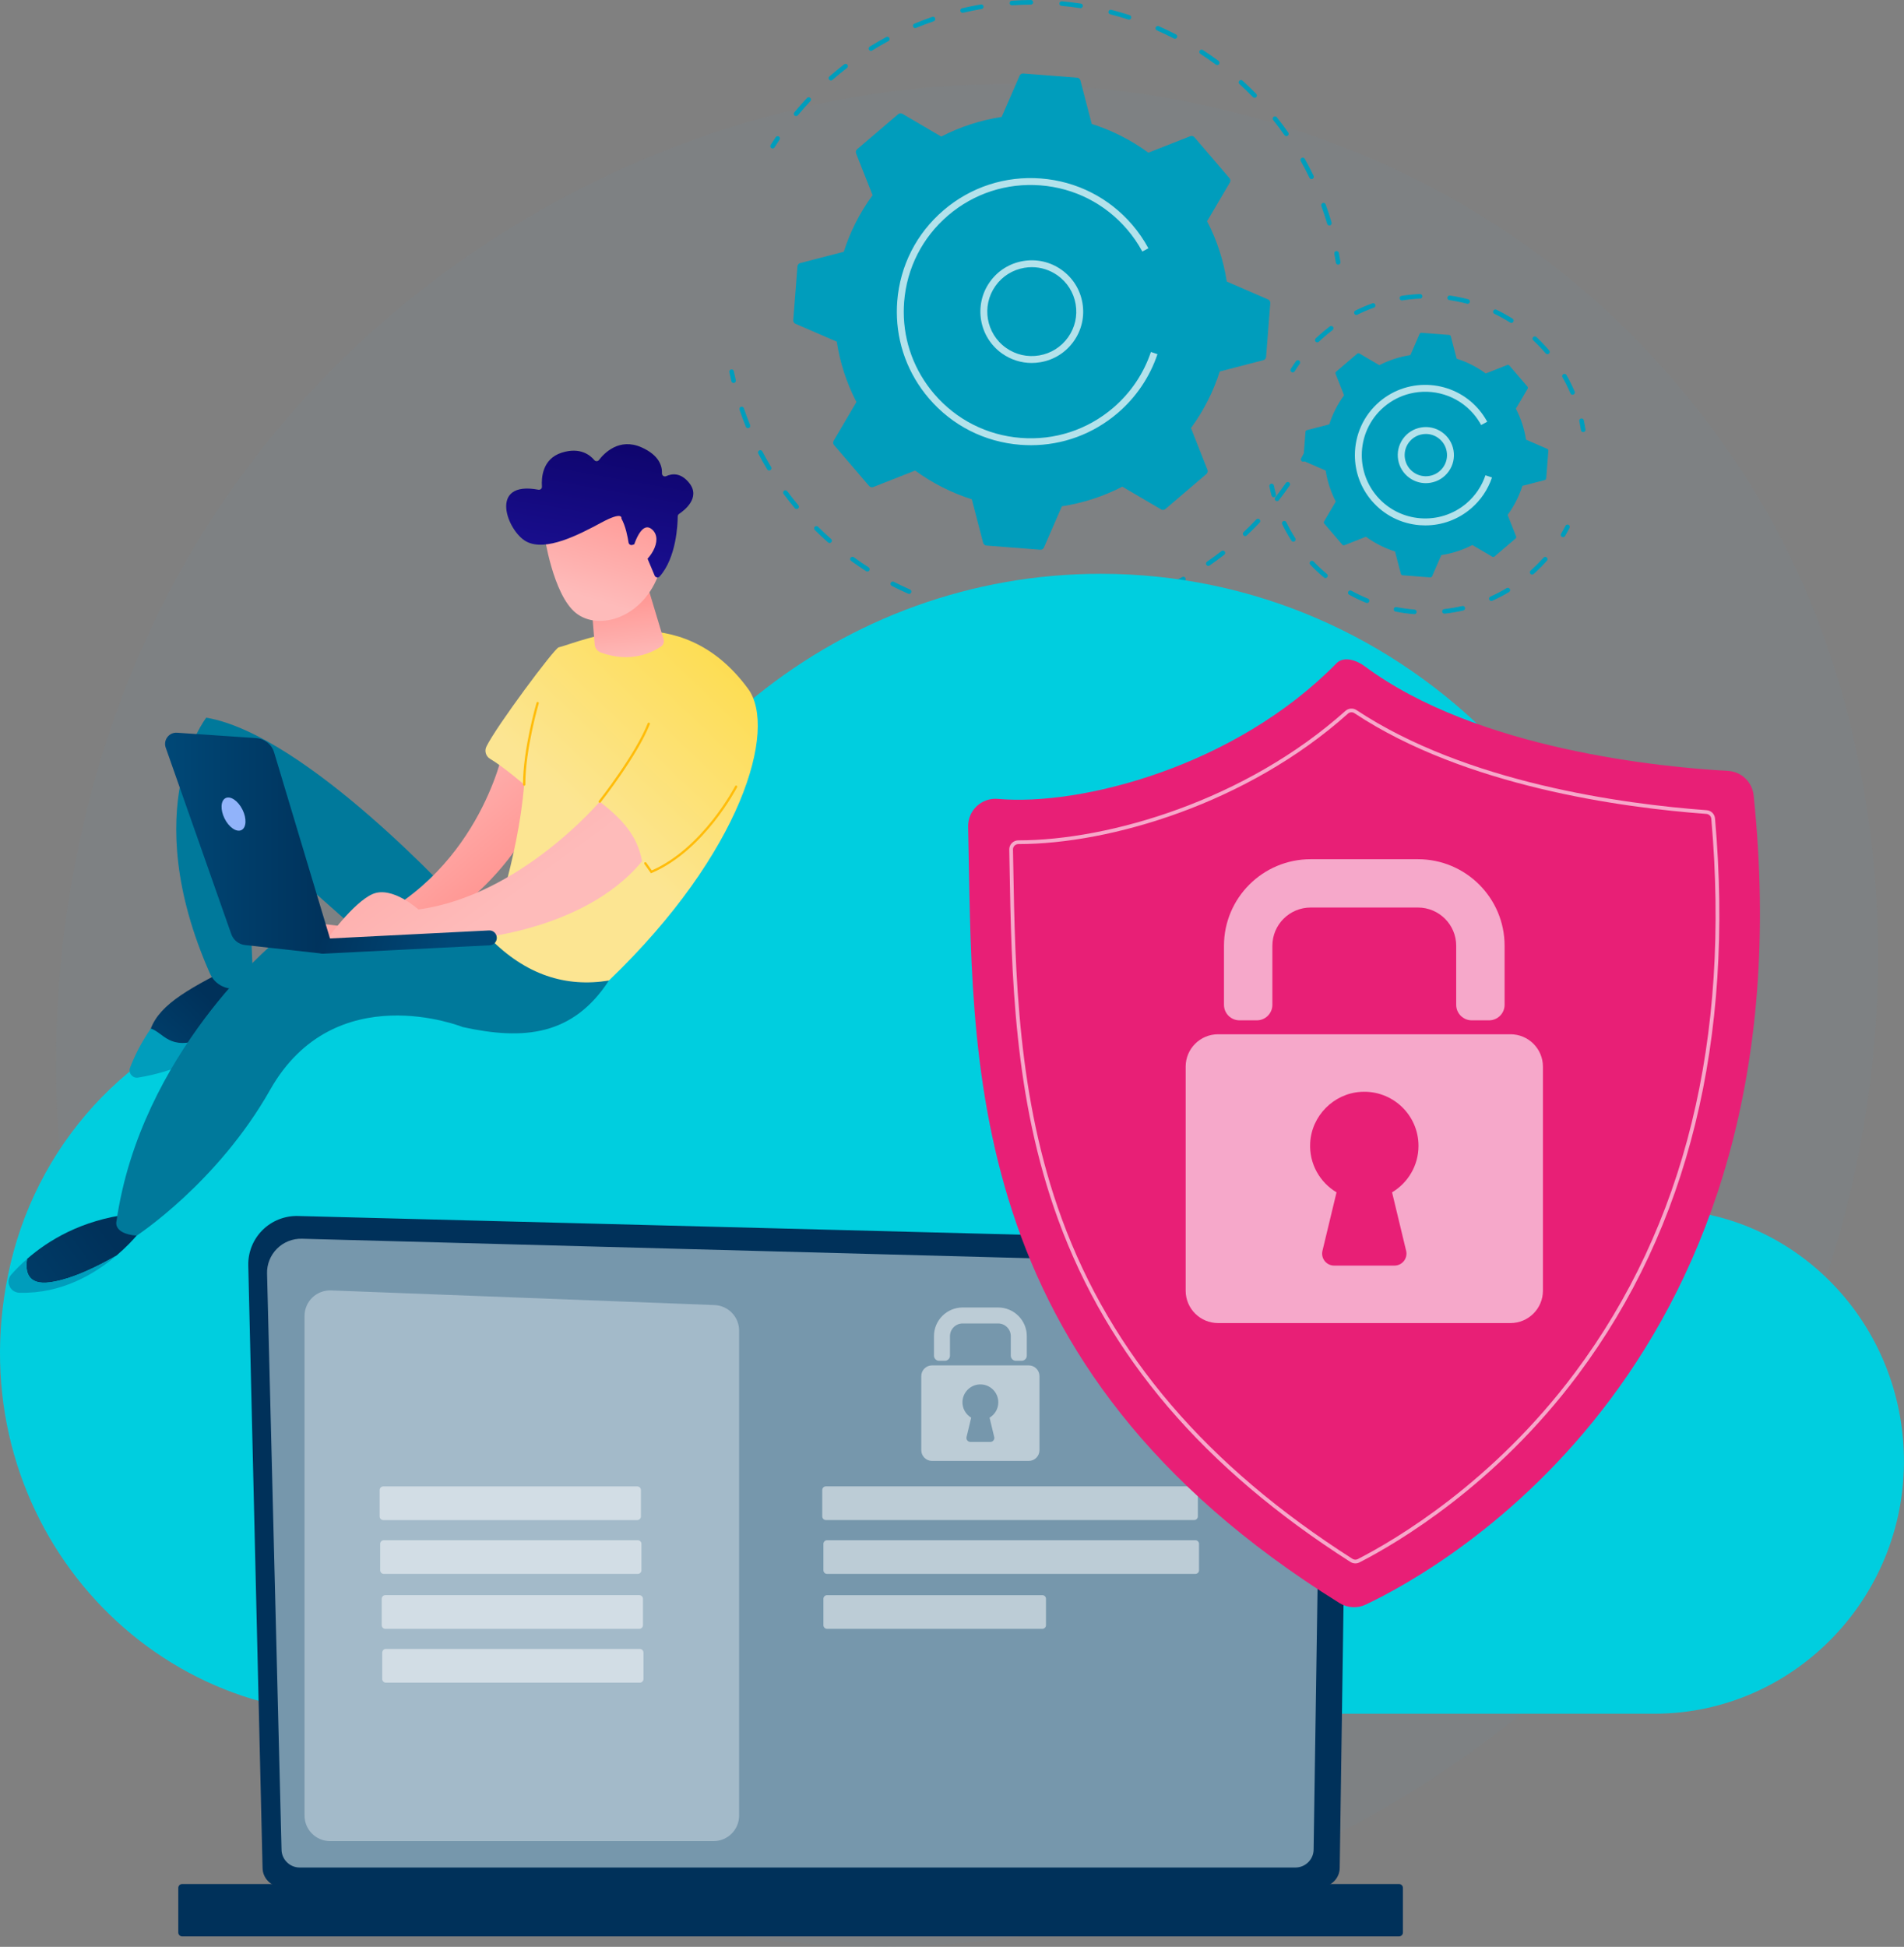 <svg width="448" height="458" viewBox="0 0 448 458" fill="none" xmlns="http://www.w3.org/2000/svg">
<rect x="0" y="0" width="448" height="458" fill="#808080" stroke="none"/>
<path d="M423.888 315.831C382.3 415.006 271.516 470.566 175.446 455.579C159.814 453.141 116.956 445.876 79.012 411.606C5.965 345.632 -9.656 214.995 49.267 122.931C92.153 55.925 169.031 17.942 242.079 19.841C257.815 20.251 318.115 22.773 371.111 67.029C378.894 73.53 396.063 88.976 411.536 113.482C447.869 171.026 450.991 251.196 423.886 315.831H423.888Z" fill="#7697AC" fill-opacity="0.09"/>
<path d="M306.629 108.612C306.54 108.612 306.45 108.591 306.367 108.545C306.104 108.4 306.011 108.071 306.156 107.809C306.505 107.182 306.843 106.552 307.172 105.915C307.308 105.65 307.635 105.547 307.903 105.682C308.168 105.819 308.273 106.145 308.136 106.412C307.803 107.056 307.46 107.698 307.106 108.333C307.007 108.511 306.822 108.611 306.631 108.611L306.629 108.612Z" fill="#009dbc"/>
<path d="M243.221 145.866C242.9 145.866 242.582 145.864 242.261 145.86C241.962 145.855 241.723 145.611 241.727 145.312C241.732 145.016 241.973 144.778 242.269 144.778H242.277C243.68 144.797 245.095 144.773 246.496 144.711C246.774 144.691 247.048 144.927 247.061 145.226C247.075 145.525 246.844 145.778 246.544 145.791C245.443 145.84 244.325 145.866 243.222 145.866H243.221ZM235.377 145.443C235.357 145.443 235.338 145.443 235.319 145.44C233.903 145.288 232.475 145.091 231.078 144.857C230.783 144.807 230.583 144.527 230.633 144.233C230.683 143.939 230.963 143.738 231.258 143.79C232.636 144.021 234.042 144.214 235.438 144.365C235.736 144.397 235.951 144.664 235.919 144.961C235.889 145.239 235.653 145.443 235.381 145.443H235.377ZM253.393 145.154C253.128 145.154 252.896 144.958 252.857 144.688C252.815 144.392 253.021 144.119 253.318 144.077C254.706 143.883 256.105 143.643 257.477 143.367C257.768 143.309 258.056 143.499 258.116 143.791C258.174 144.084 257.984 144.37 257.691 144.429C256.298 144.709 254.878 144.952 253.469 145.149C253.443 145.153 253.417 145.154 253.393 145.154V145.154ZM224.418 143.406C224.372 143.406 224.325 143.399 224.278 143.386C222.905 143.02 221.525 142.608 220.176 142.163C219.891 142.07 219.738 141.763 219.831 141.48C219.925 141.197 220.23 141.043 220.515 141.136C221.844 141.575 223.203 141.98 224.557 142.342C224.847 142.419 225.017 142.714 224.94 143.004C224.876 143.246 224.657 143.406 224.417 143.406H224.418ZM264.281 142.758C264.047 142.758 263.833 142.607 263.762 142.374C263.675 142.088 263.838 141.786 264.125 141.699C265.467 141.292 266.813 140.842 268.126 140.36C268.406 140.257 268.718 140.4 268.821 140.681C268.924 140.963 268.781 141.273 268.499 141.376C267.168 141.866 265.802 142.322 264.438 142.735C264.385 142.751 264.334 142.758 264.281 142.758V142.758ZM213.901 139.716C213.829 139.716 213.755 139.701 213.684 139.669C212.381 139.095 211.08 138.476 209.82 137.83C209.554 137.694 209.449 137.367 209.585 137.102C209.721 136.837 210.047 136.733 210.314 136.868C211.557 137.504 212.837 138.113 214.12 138.679C214.394 138.799 214.518 139.119 214.397 139.392C214.307 139.595 214.109 139.716 213.901 139.716V139.716ZM274.669 138.717C274.468 138.717 274.273 138.605 274.179 138.41C274.049 138.142 274.163 137.817 274.432 137.689C275.693 137.083 276.954 136.43 278.179 135.749C278.441 135.604 278.77 135.698 278.916 135.96C279.061 136.22 278.968 136.551 278.705 136.696C277.462 137.387 276.182 138.049 274.902 138.664C274.827 138.701 274.746 138.717 274.667 138.717H274.669ZM204.083 134.454C203.983 134.454 203.882 134.426 203.792 134.369C202.595 133.602 201.405 132.79 200.257 131.956C200.016 131.781 199.963 131.442 200.138 131.201C200.315 130.96 200.653 130.907 200.895 131.082C202.025 131.903 203.196 132.702 204.376 133.457C204.627 133.618 204.701 133.954 204.54 134.205C204.437 134.365 204.262 134.454 204.083 134.454V134.454ZM284.309 133.123C284.136 133.123 283.967 133.041 283.863 132.89C283.692 132.644 283.755 132.307 284.001 132.138C285.154 131.344 286.3 130.505 287.405 129.645C287.641 129.462 287.981 129.504 288.166 129.74C288.35 129.976 288.308 130.315 288.071 130.5C286.949 131.373 285.788 132.223 284.618 133.03C284.523 133.094 284.416 133.126 284.31 133.126L284.309 133.123ZM195.197 127.744C195.068 127.744 194.941 127.699 194.838 127.609C193.777 126.672 192.727 125.688 191.716 124.684C191.503 124.473 191.503 124.131 191.714 123.919C191.925 123.707 192.268 123.707 192.481 123.917C193.476 124.906 194.511 125.875 195.558 126.799C195.781 126.997 195.802 127.339 195.604 127.562C195.496 127.683 195.348 127.744 195.199 127.744H195.197ZM292.98 126.119C292.837 126.119 292.692 126.061 292.586 125.949C292.38 125.732 292.391 125.389 292.608 125.184C293.629 124.223 294.632 123.221 295.592 122.207C295.798 121.99 296.141 121.981 296.358 122.185C296.576 122.39 296.585 122.733 296.381 122.95C295.407 123.98 294.388 124.996 293.352 125.971C293.248 126.069 293.114 126.119 292.98 126.119V126.119ZM187.435 119.755C187.279 119.755 187.126 119.689 187.018 119.56C186.11 118.472 185.219 117.341 184.374 116.198C184.197 115.957 184.247 115.619 184.488 115.441C184.731 115.264 185.069 115.316 185.247 115.555C186.079 116.682 186.956 117.796 187.852 118.869C188.043 119.099 188.013 119.44 187.782 119.631C187.681 119.715 187.559 119.756 187.436 119.756L187.435 119.755ZM300.483 117.89C300.367 117.89 300.25 117.853 300.152 117.776C299.915 117.593 299.873 117.252 300.057 117.018C300.92 115.91 301.759 114.768 302.549 113.62C302.72 113.374 303.058 113.312 303.303 113.48C303.549 113.651 303.612 113.987 303.443 114.233C302.639 115.398 301.789 116.558 300.912 117.681C300.805 117.818 300.644 117.89 300.483 117.89V117.89ZM180.977 110.684C180.793 110.684 180.613 110.591 180.511 110.422C179.777 109.201 179.072 107.947 178.415 106.693C178.277 106.428 178.38 106.102 178.645 105.964C178.909 105.826 179.238 105.928 179.376 106.194C180.022 107.428 180.716 108.662 181.44 109.866C181.595 110.121 181.511 110.454 181.255 110.608C181.168 110.661 181.072 110.686 180.977 110.686V110.684ZM175.993 100.729C175.779 100.729 175.576 100.602 175.491 100.392C174.955 99.074 174.453 97.725 173.999 96.385C173.904 96.102 174.055 95.795 174.338 95.699C174.62 95.602 174.929 95.755 175.026 96.038C175.473 97.357 175.968 98.685 176.497 99.984C176.61 100.26 176.476 100.577 176.2 100.689C176.134 100.716 176.064 100.729 175.995 100.729H175.993Z" fill="#009dbc"/>
<path d="M172.599 90.1C172.353 90.1 172.131 89.931 172.073 89.682C171.907 88.973 171.751 88.264 171.606 87.552C171.546 87.26 171.736 86.974 172.029 86.914C172.322 86.855 172.609 87.043 172.668 87.337C172.812 88.038 172.965 88.737 173.129 89.434C173.196 89.725 173.016 90.016 172.725 90.085C172.683 90.095 172.641 90.1 172.601 90.1H172.599Z" fill="#009dbc"/>
<path d="M181.789 34.923C181.691 34.923 181.591 34.896 181.501 34.84C181.248 34.68 181.173 34.346 181.332 34.094C181.718 33.481 182.116 32.872 182.522 32.268C182.689 32.021 183.026 31.953 183.274 32.12C183.523 32.287 183.588 32.623 183.422 32.871C183.021 33.467 182.63 34.066 182.248 34.671C182.145 34.835 181.97 34.923 181.789 34.923V34.923Z" fill="#009dbc"/>
<path d="M312.797 53.049C312.562 53.049 312.346 52.896 312.277 52.66C311.863 51.251 311.399 49.835 310.898 48.452C310.797 48.171 310.942 47.861 311.224 47.76C311.504 47.657 311.816 47.803 311.918 48.084C312.426 49.487 312.897 50.924 313.318 52.356C313.402 52.644 313.238 52.944 312.951 53.028C312.9 53.042 312.85 53.049 312.798 53.049H312.797ZM308.596 42.128C308.393 42.128 308.2 42.016 308.107 41.821C307.467 40.494 306.78 39.173 306.062 37.892C305.915 37.632 306.009 37.302 306.271 37.156C306.532 37.011 306.864 37.103 307.009 37.365C307.736 38.663 308.435 40.005 309.084 41.354C309.214 41.624 309.1 41.947 308.831 42.075C308.755 42.112 308.675 42.128 308.596 42.128ZM302.676 32.031C302.505 32.031 302.336 31.95 302.231 31.799C301.388 30.597 300.496 29.403 299.578 28.252C299.391 28.017 299.43 27.678 299.665 27.492C299.9 27.305 300.24 27.344 300.427 27.579C301.359 28.749 302.265 29.959 303.12 31.18C303.292 31.425 303.233 31.762 302.987 31.934C302.892 32 302.784 32.032 302.676 32.032V32.031ZM187.321 27.309C187.199 27.309 187.077 27.268 186.975 27.183C186.745 26.992 186.713 26.651 186.904 26.422C187.856 25.279 188.857 24.144 189.885 23.053C190.089 22.834 190.432 22.825 190.651 23.029C190.868 23.235 190.88 23.577 190.675 23.794C189.664 24.869 188.676 25.986 187.738 27.113C187.631 27.241 187.478 27.309 187.321 27.309V27.309ZM295.207 23.016C295.065 23.016 294.923 22.961 294.817 22.852C293.796 21.801 292.725 20.764 291.634 19.773C291.413 19.572 291.397 19.23 291.598 19.008C291.8 18.786 292.144 18.77 292.365 18.972C293.473 19.98 294.559 21.033 295.595 22.098C295.804 22.312 295.798 22.656 295.583 22.863C295.479 22.965 295.342 23.016 295.207 23.016V23.016ZM195.505 18.936C195.354 18.936 195.204 18.873 195.098 18.751C194.902 18.526 194.924 18.183 195.15 17.987C196.278 17.004 197.449 16.044 198.631 15.133C198.869 14.951 199.209 14.995 199.391 15.231C199.573 15.467 199.529 15.808 199.292 15.99C198.128 16.886 196.974 17.831 195.863 18.8C195.76 18.89 195.633 18.934 195.505 18.934V18.936ZM286.398 15.306C286.285 15.306 286.172 15.271 286.074 15.2C284.892 14.325 283.669 13.474 282.435 12.672C282.184 12.51 282.113 12.174 282.278 11.924C282.44 11.673 282.775 11.602 283.028 11.766C284.279 12.579 285.522 13.442 286.721 14.333C286.961 14.511 287.011 14.85 286.833 15.089C286.726 15.233 286.562 15.308 286.396 15.308L286.398 15.306ZM204.924 11.969C204.744 11.969 204.567 11.879 204.464 11.713C204.306 11.459 204.383 11.126 204.638 10.967C205.905 10.18 207.216 9.42 208.533 8.709C208.797 8.566 209.125 8.666 209.267 8.928C209.409 9.191 209.31 9.519 209.048 9.661C207.75 10.36 206.459 11.109 205.209 11.883C205.121 11.94 205.021 11.965 204.923 11.965L204.924 11.969ZM276.457 9.119C276.373 9.119 276.288 9.1 276.209 9.06C274.902 8.386 273.556 7.746 272.208 7.153C271.934 7.033 271.809 6.715 271.93 6.44C272.049 6.167 272.369 6.041 272.645 6.162C274.013 6.761 275.38 7.412 276.707 8.095C276.972 8.232 277.077 8.558 276.94 8.823C276.844 9.01 276.654 9.116 276.457 9.116V9.119ZM215.347 6.61C215.134 6.61 214.933 6.485 214.846 6.278C214.731 6.001 214.862 5.684 215.139 5.57C216.515 5 217.932 4.461 219.349 3.974C219.634 3.878 219.942 4.028 220.038 4.309C220.135 4.592 219.985 4.9 219.703 4.997C218.307 5.477 216.913 6.006 215.556 6.568C215.488 6.596 215.417 6.61 215.348 6.61H215.347ZM265.642 4.619C265.588 4.619 265.531 4.611 265.475 4.593C264.076 4.14 262.643 3.725 261.216 3.359C260.926 3.285 260.751 2.989 260.827 2.7C260.901 2.411 261.202 2.237 261.487 2.311C262.934 2.684 264.39 3.105 265.81 3.565C266.095 3.656 266.251 3.962 266.157 4.246C266.083 4.474 265.871 4.621 265.642 4.621V4.619ZM226.498 3.012C226.252 3.012 226.029 2.843 225.971 2.596C225.904 2.305 226.084 2.014 226.376 1.945C227.833 1.602 229.319 1.3 230.789 1.049C231.09 1.001 231.364 1.197 231.415 1.491C231.467 1.786 231.267 2.065 230.972 2.117C229.523 2.364 228.061 2.661 226.625 2.999C226.583 3.009 226.541 3.013 226.5 3.013L226.498 3.012ZM254.241 1.921C254.214 1.921 254.187 1.919 254.159 1.914C252.704 1.691 251.222 1.511 249.756 1.377C249.458 1.35 249.237 1.086 249.265 0.789C249.292 0.492 249.55 0.272 249.854 0.299C251.342 0.434 252.845 0.617 254.322 0.844C254.618 0.889 254.821 1.165 254.776 1.461C254.736 1.729 254.504 1.921 254.241 1.921V1.921ZM238.086 1.257C237.804 1.257 237.566 1.038 237.546 0.754C237.525 0.455 237.751 0.196 238.049 0.177C239.538 0.072 241.05 0.013 242.547 0H242.552C242.85 0 243.091 0.239 243.095 0.537C243.098 0.836 242.856 1.08 242.557 1.083C241.082 1.096 239.591 1.154 238.126 1.257C238.113 1.257 238.1 1.257 238.087 1.257H238.086Z" fill="#009dbc"/>
<path d="M314.858 62.261C314.595 62.261 314.365 62.07 314.323 61.803C314.214 61.096 314.093 60.392 313.959 59.687C313.905 59.393 314.098 59.11 314.393 59.055C314.686 59.004 314.971 59.195 315.025 59.487C315.159 60.203 315.281 60.918 315.394 61.635C315.441 61.93 315.238 62.207 314.942 62.254C314.913 62.258 314.885 62.26 314.858 62.26V62.261Z" fill="#009dbc"/>
<path d="M298.891 71.314C298.92 70.945 298.711 70.597 298.37 70.45L288.653 66.236C287.903 61.355 286.367 56.557 284.025 52.043L289.387 42.93C289.575 42.61 289.54 42.207 289.299 41.926L281.039 32.286C280.797 32.005 280.403 31.907 280.058 32.042L270.209 35.918C266.104 32.911 261.594 30.653 256.879 29.157L254.215 18.923C254.121 18.564 253.811 18.304 253.44 18.275L240.771 17.29C240.4 17.261 240.053 17.47 239.904 17.811L235.683 27.51C230.793 28.259 225.987 29.792 221.464 32.129L212.335 26.775C212.015 26.587 211.61 26.622 211.329 26.864L201.671 35.11C201.39 35.351 201.291 35.745 201.428 36.089L205.312 45.92C202.299 50.018 200.037 54.518 198.538 59.225L188.284 61.885C187.924 61.978 187.664 62.288 187.635 62.658L186.648 75.305C186.619 75.674 186.828 76.022 187.169 76.169L196.886 80.383C197.636 85.264 199.173 90.062 201.514 94.576L196.15 103.689C195.962 104.008 195.997 104.412 196.239 104.693L204.5 114.333C204.742 114.614 205.136 114.712 205.481 114.575L215.33 110.699C219.435 113.706 223.945 115.964 228.66 117.46L231.324 127.695C231.418 128.053 231.728 128.313 232.099 128.342L244.768 129.328C245.139 129.356 245.487 129.148 245.635 128.807L249.856 119.108C254.746 118.359 259.552 116.825 264.075 114.489L273.204 119.842C273.525 120.03 273.929 119.995 274.21 119.754L283.868 111.507C284.149 111.266 284.248 110.874 284.112 110.529L280.229 100.698C283.241 96.6 285.502 92.098 287.003 87.392L297.256 84.732C297.615 84.639 297.875 84.329 297.904 83.959L298.891 71.313V71.314Z" fill="#009dbc"/>
<path opacity="0.7" d="M242.744 85.389C240.263 85.389 237.848 84.627 235.782 83.168C230.337 79.322 229.042 71.771 232.895 66.336C234.761 63.703 237.543 61.953 240.728 61.41C243.913 60.867 247.12 61.593 249.756 63.456C252.393 65.32 254.147 68.096 254.691 71.275C255.237 74.454 254.509 77.655 252.641 80.288C250.775 82.92 247.993 84.67 244.808 85.213C244.119 85.331 243.427 85.389 242.741 85.389H242.744ZM242.792 62.856C242.198 62.856 241.601 62.908 241.003 63.009C238.247 63.48 235.838 64.994 234.223 67.273C230.887 71.977 232.008 78.513 236.721 81.842C239.004 83.455 241.778 84.082 244.536 83.613C247.292 83.142 249.699 81.628 251.316 79.349C252.933 77.07 253.562 74.299 253.09 71.548C252.619 68.796 251.1 66.392 248.819 64.78C247.03 63.517 244.94 62.856 242.792 62.856V62.856Z" fill="white"/>
<path opacity="0.7" d="M242.55 104.734C241.72 104.734 240.89 104.702 240.054 104.638C231.672 103.987 224.045 100.115 218.58 93.737C213.658 87.994 211.021 80.839 211.021 73.364C211.021 72.537 211.053 71.706 211.118 70.873C211.771 62.506 215.648 54.893 222.039 49.439C228.428 43.984 236.562 41.339 244.945 41.989C253.328 42.64 260.954 46.512 266.419 52.891C267.878 54.593 269.155 56.449 270.214 58.403L268.784 59.175C267.781 57.32 266.569 55.56 265.184 53.945C260.001 47.897 252.769 44.225 244.82 43.608C236.871 42.995 229.155 45.499 223.097 50.671C217.038 55.845 213.36 63.064 212.741 70.999C212.679 71.789 212.649 72.577 212.649 73.361C212.649 80.45 215.151 87.236 219.818 92.682C225.001 98.73 232.234 102.401 240.183 103.019C248.138 103.638 255.847 101.129 261.906 95.956C266.018 92.444 269.095 87.896 270.803 82.802L272.346 83.317C270.544 88.69 267.3 93.487 262.962 97.19C257.209 102.102 250.041 104.736 242.551 104.736L242.55 104.734Z" fill="white"/>
<path d="M367.77 126.373C367.677 126.373 367.582 126.348 367.495 126.297C367.237 126.144 367.152 125.813 367.305 125.556C367.669 124.942 368.018 124.315 368.34 123.692C368.477 123.427 368.804 123.324 369.071 123.459C369.337 123.595 369.442 123.922 369.305 124.188C368.973 124.83 368.614 125.476 368.239 126.107C368.137 126.278 367.957 126.373 367.772 126.373H367.77Z" fill="#009dbc"/>
<path d="M332.786 144.482C332.772 144.482 332.757 144.482 332.743 144.482C331.273 144.366 329.795 144.164 328.354 143.879C328.061 143.821 327.869 143.537 327.927 143.243C327.985 142.95 328.272 142.759 328.563 142.817C329.965 143.093 331.4 143.291 332.828 143.403C333.126 143.428 333.35 143.688 333.326 143.985C333.303 144.27 333.066 144.483 332.786 144.483V144.482ZM339.875 144.368C339.603 144.368 339.368 144.164 339.338 143.887C339.304 143.59 339.518 143.323 339.816 143.289C341.242 143.13 342.671 142.886 344.058 142.563C344.348 142.492 344.641 142.675 344.709 142.968C344.777 143.259 344.596 143.55 344.303 143.617C342.873 143.95 341.403 144.201 339.935 144.366C339.914 144.368 339.895 144.369 339.874 144.369L339.875 144.368ZM321.662 141.862C321.595 141.862 321.525 141.849 321.458 141.822C320.096 141.269 318.75 140.629 317.458 139.919C317.196 139.774 317.101 139.445 317.246 139.185C317.391 138.923 317.719 138.828 317.982 138.972C319.236 139.662 320.543 140.284 321.867 140.821C322.144 140.933 322.277 141.25 322.165 141.526C322.079 141.737 321.876 141.864 321.662 141.864V141.862ZM350.905 141.377C350.697 141.377 350.499 141.258 350.409 141.057C350.286 140.784 350.409 140.464 350.682 140.342C351.99 139.758 353.275 139.091 354.503 138.36C354.759 138.206 355.092 138.291 355.247 138.547C355.4 138.804 355.316 139.135 355.06 139.289C353.796 140.043 352.471 140.729 351.127 141.33C351.054 141.362 350.98 141.377 350.906 141.377H350.905ZM311.87 135.991C311.747 135.991 311.623 135.949 311.524 135.866C310.397 134.927 309.31 133.908 308.294 132.838C308.088 132.621 308.097 132.279 308.313 132.073C308.53 131.867 308.875 131.877 309.079 132.092C310.066 133.132 311.123 134.12 312.218 135.033C312.448 135.225 312.478 135.565 312.287 135.795C312.18 135.924 312.026 135.99 311.87 135.99V135.991ZM360.497 135.175C360.349 135.175 360.2 135.114 360.093 134.995C359.894 134.771 359.913 134.429 360.137 134.231L360.456 133.944C361.409 133.076 362.326 132.149 363.181 131.191C363.379 130.966 363.722 130.946 363.946 131.146C364.17 131.345 364.191 131.686 363.991 131.909C363.112 132.896 362.169 133.85 361.187 134.744L360.86 135.038C360.757 135.13 360.628 135.175 360.499 135.175H360.497ZM304.312 127.435C304.133 127.435 303.958 127.346 303.855 127.186C303.061 125.948 302.332 124.65 301.688 123.325C301.557 123.057 301.67 122.732 301.939 122.602C302.209 122.472 302.533 122.584 302.663 122.853C303.288 124.138 303.996 125.4 304.768 126.602C304.929 126.853 304.856 127.189 304.603 127.35C304.513 127.407 304.412 127.435 304.312 127.435Z" fill="#009dbc"/>
<path d="M299.703 116.972C299.463 116.972 299.244 116.812 299.18 116.569C298.993 115.865 298.824 115.147 298.679 114.433C298.619 114.141 298.808 113.855 299.102 113.795C299.395 113.736 299.682 113.924 299.742 114.218C299.883 114.911 300.048 115.61 300.228 116.293C300.305 116.582 300.133 116.878 299.843 116.955C299.796 116.968 299.75 116.972 299.705 116.972H299.703Z" fill="#009dbc"/>
<path d="M304.168 87.608C304.069 87.608 303.97 87.581 303.879 87.525C303.627 87.366 303.551 87.031 303.71 86.779C304.1 86.162 304.512 85.55 304.936 84.957C305.11 84.714 305.449 84.658 305.691 84.831C305.936 85.005 305.99 85.342 305.816 85.585C305.404 86.16 305.003 86.757 304.625 87.356C304.522 87.52 304.346 87.608 304.166 87.608H304.168Z" fill="#009dbc"/>
<path d="M370.012 92.87C369.801 92.87 369.601 92.746 369.513 92.541C368.964 91.249 368.331 89.974 367.634 88.753C367.486 88.494 367.576 88.163 367.837 88.015C368.096 87.867 368.427 87.957 368.576 88.217C369.294 89.474 369.944 90.787 370.511 92.118C370.628 92.393 370.5 92.711 370.223 92.828C370.153 92.857 370.083 92.872 370.01 92.872L370.012 92.87ZM364.098 83.324C363.945 83.324 363.792 83.259 363.686 83.134C363.409 82.809 363.125 82.49 362.836 82.171C362.174 81.448 361.477 80.743 360.76 80.074C360.541 79.87 360.53 79.528 360.734 79.309C360.939 79.09 361.282 79.079 361.501 79.283C362.237 79.971 362.955 80.696 363.636 81.442C363.934 81.768 364.227 82.097 364.51 82.432C364.703 82.66 364.676 83.001 364.449 83.195C364.347 83.282 364.222 83.324 364.098 83.324V83.324ZM309.948 80.548C309.804 80.548 309.661 80.492 309.555 80.381C309.349 80.164 309.357 79.822 309.572 79.616C309.791 79.407 310.014 79.2 310.239 78.996C311.086 78.224 311.978 77.483 312.889 76.792C313.128 76.611 313.467 76.657 313.648 76.895C313.83 77.133 313.783 77.472 313.545 77.652C312.659 78.324 311.793 79.044 310.97 79.793C310.751 79.992 310.535 80.195 310.321 80.397C310.217 80.497 310.081 80.546 309.948 80.546V80.548ZM355.611 75.96C355.513 75.96 355.412 75.932 355.321 75.876C354.132 75.126 352.885 74.436 351.618 73.829C351.348 73.698 351.235 73.377 351.364 73.107C351.493 72.837 351.815 72.723 352.087 72.853C353.391 73.478 354.674 74.187 355.899 74.96C356.152 75.121 356.228 75.453 356.068 75.707C355.965 75.87 355.79 75.96 355.61 75.96H355.611ZM319.144 74.091C318.945 74.091 318.753 73.981 318.658 73.79C318.525 73.522 318.634 73.197 318.903 73.065C320.199 72.422 321.548 71.849 322.914 71.357C323.197 71.257 323.506 71.402 323.608 71.683C323.709 71.964 323.562 72.274 323.281 72.376C321.952 72.853 320.642 73.411 319.384 74.034C319.307 74.073 319.225 74.091 319.143 74.091H319.144ZM345.31 71.471C345.263 71.471 345.216 71.464 345.17 71.453C343.811 71.093 342.415 70.807 341.021 70.605C340.724 70.561 340.518 70.286 340.562 69.992C340.605 69.697 340.877 69.484 341.175 69.534C342.61 69.743 344.046 70.036 345.447 70.407C345.737 70.484 345.909 70.78 345.832 71.069C345.767 71.312 345.548 71.471 345.308 71.471H345.31ZM329.855 70.678C329.592 70.678 329.362 70.489 329.32 70.222C329.273 69.926 329.475 69.65 329.771 69.603C331.199 69.378 332.658 69.232 334.11 69.171C334.41 69.165 334.662 69.39 334.674 69.689C334.687 69.987 334.455 70.24 334.155 70.251C332.745 70.311 331.328 70.452 329.94 70.671C329.911 70.675 329.882 70.677 329.855 70.677V70.678Z" fill="#009dbc"/>
<path d="M372.522 101.651C372.26 101.651 372.03 101.46 371.988 101.193C371.878 100.494 371.748 99.788 371.598 99.097C371.535 98.805 371.721 98.517 372.014 98.454C372.311 98.392 372.595 98.578 372.658 98.869C372.811 99.581 372.946 100.308 373.059 101.026C373.105 101.322 372.902 101.598 372.606 101.645C372.577 101.65 372.55 101.651 372.522 101.651V101.651Z" fill="#009dbc"/>
<path d="M364.32 106.039C364.335 105.849 364.228 105.671 364.053 105.596L359.062 103.431C358.677 100.924 357.888 98.458 356.685 96.141L359.44 91.459C359.537 91.295 359.519 91.088 359.395 90.943L355.152 85.992C355.028 85.847 354.825 85.797 354.648 85.866L349.59 87.857C347.48 86.313 345.165 85.153 342.742 84.384L341.373 79.127C341.325 78.942 341.166 78.809 340.976 78.795L334.468 78.288C334.278 78.274 334.099 78.382 334.023 78.555L331.854 83.537C329.343 83.921 326.874 84.711 324.551 85.909L319.861 83.16C319.697 83.063 319.489 83.081 319.344 83.205L314.383 87.441C314.239 87.565 314.189 87.767 314.258 87.944L316.253 92.994C314.705 95.099 313.543 97.41 312.773 99.829L307.507 101.195C307.322 101.243 307.188 101.402 307.174 101.592L306.666 108.088C306.652 108.278 306.76 108.456 306.934 108.532L311.925 110.697C312.31 113.204 313.1 115.669 314.301 117.987L311.546 122.668C311.45 122.832 311.468 123.04 311.592 123.184L315.836 128.136C315.96 128.28 316.163 128.33 316.34 128.261L321.399 126.27C323.508 127.814 325.825 128.975 328.246 129.743L329.615 135C329.663 135.185 329.823 135.318 330.013 135.333L336.52 135.839C336.71 135.853 336.889 135.746 336.965 135.572L339.134 130.59C341.645 130.204 344.115 129.417 346.437 128.218L351.127 130.968C351.291 131.064 351.499 131.046 351.644 130.923L356.605 126.688C356.75 126.564 356.799 126.362 356.73 126.185L354.735 121.135C356.283 119.03 357.445 116.717 358.215 114.3L363.481 112.934C363.666 112.886 363.8 112.726 363.815 112.537L364.322 106.041L364.32 106.039Z" fill="#009dbc"/>
<path opacity="0.7" d="M335.477 113.664C334.122 113.664 332.801 113.247 331.673 112.45C328.697 110.348 327.99 106.222 330.095 103.254C331.116 101.816 332.636 100.859 334.374 100.562C336.115 100.265 337.867 100.662 339.308 101.679C340.749 102.698 341.707 104.214 342.005 105.951C342.303 107.688 341.905 109.437 340.886 110.875C339.865 112.314 338.347 113.27 336.606 113.567C336.229 113.631 335.853 113.664 335.477 113.664V113.664ZM335.498 102.092C333.935 102.092 332.394 102.823 331.423 104.191C329.836 106.43 330.369 109.541 332.611 111.124C333.698 111.892 335.022 112.191 336.331 111.966C337.643 111.743 338.789 111.021 339.557 109.938C340.327 108.853 340.626 107.534 340.401 106.226C340.177 104.916 339.454 103.772 338.369 103.005C337.496 102.388 336.492 102.092 335.497 102.092H335.498Z" fill="white"/>
<path opacity="0.7" d="M335.381 123.601C334.944 123.601 334.506 123.583 334.067 123.55C329.655 123.207 325.643 121.169 322.766 117.814C320.099 114.704 318.795 110.882 318.797 107.076C318.797 102.408 320.761 97.766 324.587 94.5C331.526 88.573 342.005 89.388 347.941 96.316C347.988 96.371 348.034 96.426 348.079 96.48C348.723 97.252 349.297 98.079 349.786 98.946C349.788 98.949 349.791 98.952 349.793 98.955C349.801 98.968 349.807 98.981 349.813 98.994C349.826 99.016 349.839 99.039 349.852 99.061C349.859 99.074 349.867 99.087 349.873 99.098C349.894 99.137 349.917 99.177 349.937 99.216L348.508 99.987C348.005 99.06 347.4 98.179 346.706 97.369C342.914 92.946 337.071 91.288 331.761 92.591C329.572 93.129 327.472 94.171 325.643 95.731C322.194 98.677 320.423 102.862 320.421 107.073C320.421 110.504 321.598 113.952 324.001 116.756C329.354 123.003 338.804 123.739 345.064 118.394C347.121 116.637 348.661 114.36 349.516 111.811L351.058 112.327C350.11 115.155 348.403 117.679 346.12 119.627C343.093 122.211 339.321 123.598 335.379 123.598L335.381 123.601Z" fill="white"/>
<path d="M2.468 297.326C9.569 267.073 32.789 243.326 62.349 236.063C82.671 231.07 102.169 233.749 118.65 241.841C124.116 244.525 130.611 241.487 132.127 235.478C146.695 177.685 197.968 134.989 258.987 134.989C331.342 134.989 389.996 195.02 389.996 269.072C389.996 271.038 389.957 273.723 389.923 276.3C390.179 281.838 392.541 284.189 396.069 284.779C424.418 287.799 446.696 311.717 447.933 341.217C449.353 375.091 422.415 403.155 389.287 403.155H82.863C30.408 403.155 -10.664 353.271 2.468 297.326V297.326Z" fill="#00CEDF"/>
<path d="M61.779 439.393C61.779 441.871 63.812 443.9 66.298 443.9H310.707C313.193 443.9 315.227 441.871 315.227 439.393L317.26 299.193C317.26 296.715 314.335 291.874 308.971 292.239L70.108 286.069C66.989 285.989 63.973 287.186 61.764 289.385C59.555 291.582 58.348 294.587 58.42 297.697L61.777 439.393H61.779Z" fill="#00315A"/>
<path d="M66.24 435.069C66.24 437.417 68.164 439.337 70.516 439.337H304.812C307.164 439.337 309.088 437.417 309.088 435.069L311.008 307.795C310.782 300.135 304.055 297.384 299.977 297.546L71.049 291.415C68.858 291.356 66.739 292.199 65.187 293.744C63.635 295.288 62.781 297.403 62.836 299.591L66.241 435.069H66.24Z" fill="#7697AC"/>
<path d="M42.86 455.539L329.189 455.539C329.691 455.539 330.099 455.133 330.099 454.631V444.128C330.099 443.627 329.691 443.22 329.189 443.22L42.86 443.22C42.358 443.22 41.95 443.627 41.95 444.128V454.631C41.95 455.133 42.358 455.539 42.86 455.539Z" fill="#00315A"/>
<path d="M167.888 433.129H77.678C74.352 433.129 71.656 430.437 71.656 427.118V309.58C71.656 306.17 74.495 303.443 77.91 303.573L168.12 307.019C171.354 307.142 173.911 309.796 173.911 313.026V427.118C173.911 430.438 171.214 433.129 167.889 433.129H167.888Z" fill="#F4F7FC" fill-opacity="0.36"/>
<path opacity="0.51" d="M149.947 349.68H90.192C89.718 349.68 89.334 350.063 89.334 350.536V356.75C89.334 357.223 89.718 357.606 90.192 357.606H149.947C150.421 357.606 150.805 357.223 150.805 356.75V350.536C150.805 350.063 150.421 349.68 149.947 349.68Z" fill="white"/>
<path opacity="0.51" d="M150.067 362.337H90.312C89.838 362.337 89.454 362.72 89.454 363.194V369.407C89.454 369.88 89.838 370.263 90.312 370.263H150.067C150.541 370.263 150.925 369.88 150.925 369.407V363.194C150.925 362.72 150.541 362.337 150.067 362.337Z" fill="white"/>
<path opacity="0.51" d="M150.426 375.262H90.671C90.197 375.262 89.813 375.645 89.813 376.118V382.332C89.813 382.805 90.197 383.188 90.671 383.188H150.426C150.9 383.188 151.284 382.805 151.284 382.332V376.118C151.284 375.645 150.9 375.262 150.426 375.262Z" fill="white"/>
<path opacity="0.51" d="M150.548 387.92H90.793C90.319 387.92 89.935 388.303 89.935 388.777V394.99C89.935 395.463 90.319 395.846 90.793 395.846H150.548C151.022 395.846 151.406 395.463 151.406 394.99V388.777C151.406 388.303 151.022 387.92 150.548 387.92Z" fill="white"/>
<path opacity="0.51" d="M280.991 349.671H194.33C193.856 349.671 193.472 350.054 193.472 350.528V356.741C193.472 357.214 193.856 357.597 194.33 357.597H280.991C281.465 357.597 281.85 357.214 281.85 356.741V350.528C281.85 350.054 281.465 349.671 280.991 349.671Z" fill="white"/>
<path opacity="0.51" d="M281.265 362.338H194.604C194.13 362.338 193.746 362.721 193.746 363.195V369.408C193.746 369.881 194.13 370.264 194.604 370.264H281.265C281.739 370.264 282.123 369.881 282.123 369.408V363.195C282.123 362.721 281.739 362.338 281.265 362.338Z" fill="white"/>
<path opacity="0.51" d="M245.255 375.263H194.604C194.13 375.263 193.746 375.646 193.746 376.119V382.333C193.746 382.806 194.13 383.189 194.604 383.189H245.255C245.729 383.189 246.114 382.806 246.114 382.333V376.119C246.114 375.646 245.729 375.263 245.255 375.263Z" fill="white"/>
<g opacity="0.51">
<path d="M240.388 320.128H239.042C238.374 320.128 237.831 319.586 237.831 318.919V314.326C237.831 312.682 236.496 311.35 234.849 311.35H226.507C224.86 311.35 223.525 312.682 223.525 314.326V318.919C223.525 319.586 222.983 320.128 222.315 320.128H220.969C220.3 320.128 219.758 319.586 219.758 318.919V314.326C219.758 310.605 222.78 307.589 226.507 307.589H234.849C238.576 307.589 241.599 310.605 241.599 314.326V318.919C241.599 319.586 241.056 320.128 240.388 320.128V320.128Z" fill="white"/>
<path d="M242.056 321.212H219.299C217.905 321.212 216.774 322.34 216.774 323.732V341.165C216.774 342.556 217.905 343.685 219.299 343.685H242.056C243.45 343.685 244.581 342.556 244.581 341.165V323.732C244.581 322.34 243.45 321.212 242.056 321.212ZM233.933 338.061C234.075 338.648 233.629 339.214 233.023 339.214H228.332C227.726 339.214 227.28 338.65 227.422 338.061L228.517 333.511C227.224 332.74 226.379 331.298 226.466 329.667C226.577 327.554 228.293 325.824 230.409 325.693C232.861 325.54 234.896 327.48 234.896 329.895C234.896 331.432 234.07 332.777 232.838 333.511L233.933 338.061V338.061Z" fill="white"/>
</g>
<path d="M229.826 189.648C231.162 188.399 232.969 187.777 234.793 187.941C254.303 189.693 290.703 180.312 314.494 156.015C316.146 154.328 319.157 155.282 321.05 156.694C347.509 176.433 391.366 180.52 406.589 181.355C409.738 181.529 412.294 183.967 412.619 187.099C426.464 320.58 339.397 368.948 321.34 377.487C319.366 378.421 317.043 378.284 315.188 377.132C225.189 321.174 229.039 248.404 227.794 194.484C227.752 192.657 228.49 190.897 229.826 189.648V189.648Z" fill="url(#paint0_linear_1983_3578)"/>
<path opacity="0.61" d="M318.906 367.792C318.503 367.792 318.102 367.679 317.751 367.456C283.247 345.439 260.759 319.119 249.002 286.989C238.501 258.293 237.988 229.074 237.534 203.295L237.473 199.857C237.461 199.284 237.679 198.744 238.08 198.334C238.485 197.922 239.03 197.694 239.611 197.694C260.978 197.694 293.051 188.276 316.574 167.237C317.296 166.591 318.365 166.514 319.176 167.049C345.023 184.167 381.891 189.152 401.567 190.6C402.614 190.677 403.44 191.492 403.533 192.538C408.108 244.621 397.254 288.662 371.277 323.439C351.875 349.412 328.869 362.945 319.878 367.559C319.574 367.715 319.241 367.792 318.907 367.792H318.906ZM319.476 366.781L319.675 367.17L319.476 366.781C328.412 362.196 351.281 348.744 370.573 322.917C396.418 288.316 407.214 244.477 402.659 192.615C402.604 192 402.118 191.519 401.503 191.473C381.741 190.018 344.704 185.007 318.692 167.779C318.215 167.462 317.584 167.509 317.159 167.889C293.463 189.083 261.146 198.57 239.628 198.57C239.265 198.57 238.943 198.703 238.704 198.948C238.468 199.187 238.342 199.505 238.348 199.841L238.41 203.279C238.862 228.99 239.374 258.133 249.825 286.69C261.514 318.632 283.888 344.809 318.223 366.718C318.6 366.958 319.08 366.982 319.476 366.779V366.781Z" fill="white"/>
<path opacity="0.61" d="M350.365 240.036H346.295C344.274 240.036 342.635 238.402 342.635 236.383V222.497C342.635 217.526 338.599 213.497 333.619 213.497H308.4C303.42 213.497 299.383 217.526 299.383 222.497V236.383C299.383 238.4 297.746 240.036 295.724 240.036H291.653C289.633 240.036 287.994 238.402 287.994 236.383V222.497C287.994 211.249 297.129 202.13 308.398 202.13H333.617C344.886 202.13 354.022 211.249 354.022 222.497V236.383C354.022 238.4 352.382 240.036 350.362 240.036H350.365Z" fill="white"/>
<path opacity="0.61" d="M355.41 243.312H286.612C282.397 243.312 278.979 246.724 278.979 250.932V303.635C278.979 307.843 282.397 311.255 286.612 311.255H355.41C359.625 311.255 363.043 307.843 363.043 303.635V250.932C363.043 246.724 359.625 243.312 355.41 243.312ZM330.854 294.251C331.281 296.027 329.933 297.734 328.104 297.734H313.918C312.089 297.734 310.741 296.027 311.168 294.251L314.478 280.497C310.57 278.165 308.015 273.807 308.278 268.874C308.616 262.486 313.802 257.258 320.197 256.861C327.608 256.401 333.764 262.266 333.764 269.565C333.764 274.212 331.268 278.274 327.544 280.497L330.854 294.253V294.251Z" fill="white"/>
<path d="M57.299 226.084C57.299 226.084 62.871 226.378 63.554 237.821C63.554 237.821 50.633 249.383 33.18 252.134C31.869 252.342 35.012 243.207 35.484 241.969C37.731 236.082 44.809 232.289 57.299 226.084Z" fill="url(#paint1_linear_1983_3578)"/>
<path d="M120.052 212.63H108.294C108.294 212.63 72.204 172.845 48.534 168.832C48.534 168.832 32.058 189.826 49.411 229.052C50.807 232.207 54.712 233.61 57.624 231.752C58.495 231.196 59.122 230.452 59.5 229.52L58.104 196.027C58.104 196.027 88.889 222.901 94.239 228.088C99.59 233.274 126.789 230.113 120.05 212.629L120.052 212.63Z" fill="#00799b"/>
<path d="M6.375 296.161C11.302 291.85 19.152 287.014 30.487 285.629L34.321 287.969C34.321 287.969 31.877 291.567 27.412 295.368C23.308 297.747 16.972 300.969 11.719 301.668C6.611 302.348 5.858 299.267 6.376 296.161H6.375Z" fill="url(#paint2_linear_1983_3578)"/>
<path d="M35.486 241.969C38.521 242.949 39.857 247.242 47.56 244.404C55.011 241.657 60.552 238.115 63.402 236.072C63.464 236.625 63.519 237.204 63.556 237.821C63.556 237.821 49.933 250.755 32.48 253.507C31.169 253.714 30.131 252.407 30.604 251.17C31.451 248.95 32.979 245.582 35.488 241.967L35.486 241.969Z" fill="#009dbc"/>
<path d="M2.661 299.841C3.632 298.738 4.872 297.474 6.372 296.16C5.854 299.267 6.606 302.348 11.715 301.668C16.968 300.969 23.305 297.747 27.408 295.368C22.265 299.746 14.439 304.394 4.561 304.121C2.366 304.06 1.21 301.485 2.659 299.841H2.661Z" fill="#009dbc"/>
<path d="M119.623 221.122L64.56 221.717C64.56 221.717 33.115 247.685 27.41 287.284C27.41 287.284 26.463 290.196 32.147 290.694C32.147 290.694 51.159 278.3 63.555 256.386C78.754 229.518 108.867 241.612 108.867 241.612C123.334 244.799 134.849 243.613 143.275 230.669L119.621 221.119L119.623 221.122Z" fill="#00799b"/>
<path d="M118.321 176.846C118.321 176.846 112.393 206.499 83.35 218.23L73.018 217.015L70.581 220.895L94.814 221.666C94.814 221.666 115.529 213.476 126.504 191.161C126.866 190.423 132.91 177.967 118.32 176.847L118.321 176.846Z" fill="url(#paint3_linear_1983_3578)"/>
<path d="M115.144 220.638C115.144 220.638 121.886 202.348 123.333 184.576C123.333 184.576 118.402 180.346 115.32 178.521C114.322 177.929 113.945 176.679 114.449 175.636C116.716 170.949 130.419 152.551 131.446 152.294C137.027 150.903 159.911 140.042 176.028 162.049C182.945 171.493 174.656 200.564 143.276 230.673C133.179 232.314 123.737 229.409 115.146 220.638H115.144Z" fill="url(#paint4_linear_1983_3578)"/>
<path d="M141.118 188.583C141.118 188.583 122.39 210.718 98.446 213.954C98.446 213.954 92.259 208.322 87.657 210.333C83.055 212.343 76.746 221.218 76.746 221.218H107.49C107.49 221.218 136.56 220.196 151.086 202.601C149.917 196.444 146.417 192.766 141.118 188.585V188.583Z" fill="url(#paint5_linear_1983_3578)"/>
<path d="M152.044 136.769L156.142 150.411C156.33 151.036 156.098 151.712 155.559 152.082C153.587 153.431 148.43 156.113 141.356 153.506C140.548 153.209 139.993 152.453 139.924 151.595L138.953 139.71L152.046 136.768L152.044 136.769Z" fill="url(#paint6_linear_1983_3578)"/>
<path d="M128.05 125.72C128.05 125.72 130.064 139.862 135.506 144.21C140.948 148.559 151.552 145.284 155.133 134.624L147.997 116.396L128.05 125.72V125.72Z" fill="url(#paint7_linear_1983_3578)"/>
<path d="M148.802 128.192C148.388 128.326 147.955 128.061 147.891 127.632C147.694 126.327 147.203 123.742 146.211 121.982C146.211 121.982 146.732 120.128 141.513 122.931C136.297 125.734 128.46 129.851 123.847 127.399C119.35 125.009 114.794 112.979 126.681 115.207C127.134 115.292 127.549 114.932 127.515 114.474C127.369 112.497 127.565 107.949 132.18 106.488C136.498 105.122 138.861 107.068 139.836 108.241C140.122 108.587 140.653 108.58 140.927 108.224C142.22 106.538 145.733 102.951 150.905 105.225C155.165 107.099 155.827 109.718 155.756 111.349C155.733 111.878 156.271 112.237 156.753 112.015C158.057 111.415 160.156 111.104 162.166 113.617C164.945 117.093 160.974 120.107 159.783 120.898C159.588 121.028 159.466 121.242 159.464 121.476C159.453 123.284 159.171 131.167 155.212 135.616C154.869 136.002 154.236 135.887 154.036 135.413L150.989 128.164C150.847 127.828 150.472 127.654 150.122 127.767L148.799 128.192H148.802Z" fill="url(#paint8_linear_1983_3578)"/>
<path d="M148.737 129.664C148.737 129.664 150.599 122.097 153.426 124.553C156.253 127.009 152.688 132.417 149.451 133.448L148.737 129.664V129.664Z" fill="url(#paint9_linear_1983_3578)"/>
<path d="M78.294 222.936L64.491 176.984C63.927 175.111 62.259 173.78 60.303 173.646L41.666 172.374C39.771 172.245 38.362 174.092 38.992 175.88L54.423 219.764C54.92 221.178 56.191 222.176 57.685 222.327L76.038 224.362L78.296 222.938L78.294 222.936Z" fill="url(#paint10_linear_1983_3578)"/>
<path d="M52.837 192.558C53.867 194.635 55.648 195.851 56.812 195.276C57.976 194.7 58.085 192.55 57.055 190.474C56.025 188.397 54.245 187.181 53.08 187.756C51.916 188.331 51.806 190.482 52.837 192.558Z" fill="#91B3FA"/>
<path d="M76.037 224.36C76.067 224.36 76.097 224.36 76.127 224.356L115.233 222.383C116.199 222.334 116.944 221.513 116.894 220.547C116.846 219.581 116.018 218.823 115.056 218.889L75.95 220.862C74.984 220.911 74.24 221.733 74.288 222.698C74.335 223.633 75.109 224.36 76.037 224.36V224.36Z" fill="url(#paint11_linear_1983_3578)"/>
<path d="M123.334 184.846C123.184 184.846 123.063 184.726 123.063 184.576C123.036 176.336 126.212 165.43 126.245 165.321C126.287 165.178 126.436 165.096 126.581 165.138C126.724 165.18 126.807 165.331 126.765 165.474C126.733 165.581 123.578 176.414 123.606 184.575C123.606 184.724 123.485 184.846 123.335 184.846H123.334Z" fill="#FFBC0A"/>
<path d="M141.118 188.854C141.061 188.854 141.001 188.835 140.951 188.797C140.833 188.703 140.814 188.535 140.906 188.417C140.991 188.31 149.491 177.522 152.4 170.165C152.455 170.027 152.611 169.954 152.751 170.012C152.89 170.067 152.959 170.224 152.904 170.363C149.966 177.796 141.416 188.644 141.331 188.752C141.278 188.819 141.197 188.854 141.118 188.854V188.854Z" fill="#FFBC0A"/>
<path d="M153.168 205.439L151.622 203.256C151.535 203.134 151.564 202.965 151.687 202.878C151.809 202.792 151.978 202.821 152.065 202.943L153.358 204.768C165.419 199.491 172.887 185.087 172.961 184.943C173.028 184.809 173.191 184.756 173.325 184.825C173.458 184.893 173.511 185.057 173.442 185.19C173.367 185.338 165.732 200.071 153.369 205.355L153.168 205.442V205.439Z" fill="#FFBC0A"/>
<defs>
<linearGradient id="paint0_linear_1983_3578" x1="516.02" y1="54.144" x2="441.355" y2="127.321" gradientUnits="userSpaceOnUse">
<stop stop-color="#E81F76"/>
<stop offset="1" stop-color="#E81F76"/>
</linearGradient>
<linearGradient id="paint1_linear_1983_3578" x1="51.668" y1="236.961" x2="31.508" y2="258.056" gradientUnits="userSpaceOnUse">
<stop stop-color="#00315A"/>
<stop offset="1" stop-color="#004877"/>
</linearGradient>
<linearGradient id="paint2_linear_1983_3578" x1="24.875" y1="289.819" x2="-13.286" y2="317.877" gradientUnits="userSpaceOnUse">
<stop stop-color="#00315A"/>
<stop offset="1" stop-color="#004877"/>
</linearGradient>
<linearGradient id="paint3_linear_1983_3578" x1="86.604" y1="186.366" x2="112.487" y2="217.204" gradientUnits="userSpaceOnUse">
<stop stop-color="#FEBBBA"/>
<stop offset="1" stop-color="#FF928E"/>
</linearGradient>
<linearGradient id="paint4_linear_1983_3578" x1="215.222" y1="110.58" x2="137.315" y2="191.881" gradientUnits="userSpaceOnUse">
<stop stop-color="#FFD302"/>
<stop offset="1" stop-color="#fce592"/>
</linearGradient>
<linearGradient id="paint5_linear_1983_3578" x1="116.85" y1="214.383" x2="65.123" y2="143.49" gradientUnits="userSpaceOnUse">
<stop stop-color="#FEBBBA"/>
<stop offset="1" stop-color="#FF928E"/>
</linearGradient>
<linearGradient id="paint6_linear_1983_3578" x1="148.568" y1="155.708" x2="146.665" y2="138.549" gradientUnits="userSpaceOnUse">
<stop stop-color="#FEBBBA"/>
<stop offset="1" stop-color="#FF928E"/>
</linearGradient>
<linearGradient id="paint7_linear_1983_3578" x1="138.382" y1="140.741" x2="146.773" y2="113.018" gradientUnits="userSpaceOnUse">
<stop stop-color="#FEBBBA"/>
<stop offset="1" stop-color="#FF928E"/>
</linearGradient>
<linearGradient id="paint8_linear_1983_3578" x1="145.978" y1="89.854" x2="138.179" y2="134.417" gradientUnits="userSpaceOnUse">
<stop stop-color="#09005D"/>
<stop offset="1" stop-color="#1A0F91"/>
</linearGradient>
<linearGradient id="paint9_linear_1983_3578" x1="147.101" y1="143.379" x2="155.491" y2="115.657" gradientUnits="userSpaceOnUse">
<stop stop-color="#FEBBBA"/>
<stop offset="1" stop-color="#FF928E"/>
</linearGradient>
<linearGradient id="paint10_linear_1983_3578" x1="78.294" y1="198.364" x2="38.839" y2="198.364" gradientUnits="userSpaceOnUse">
<stop stop-color="#00315A"/>
<stop offset="1" stop-color="#004877"/>
</linearGradient>
<linearGradient id="paint11_linear_1983_3578" x1="73.506" y1="215.58" x2="105.046" y2="224.239" gradientUnits="userSpaceOnUse">
<stop stop-color="#00315A"/>
<stop offset="1" stop-color="#004877"/>
</linearGradient>
</defs>
</svg>
